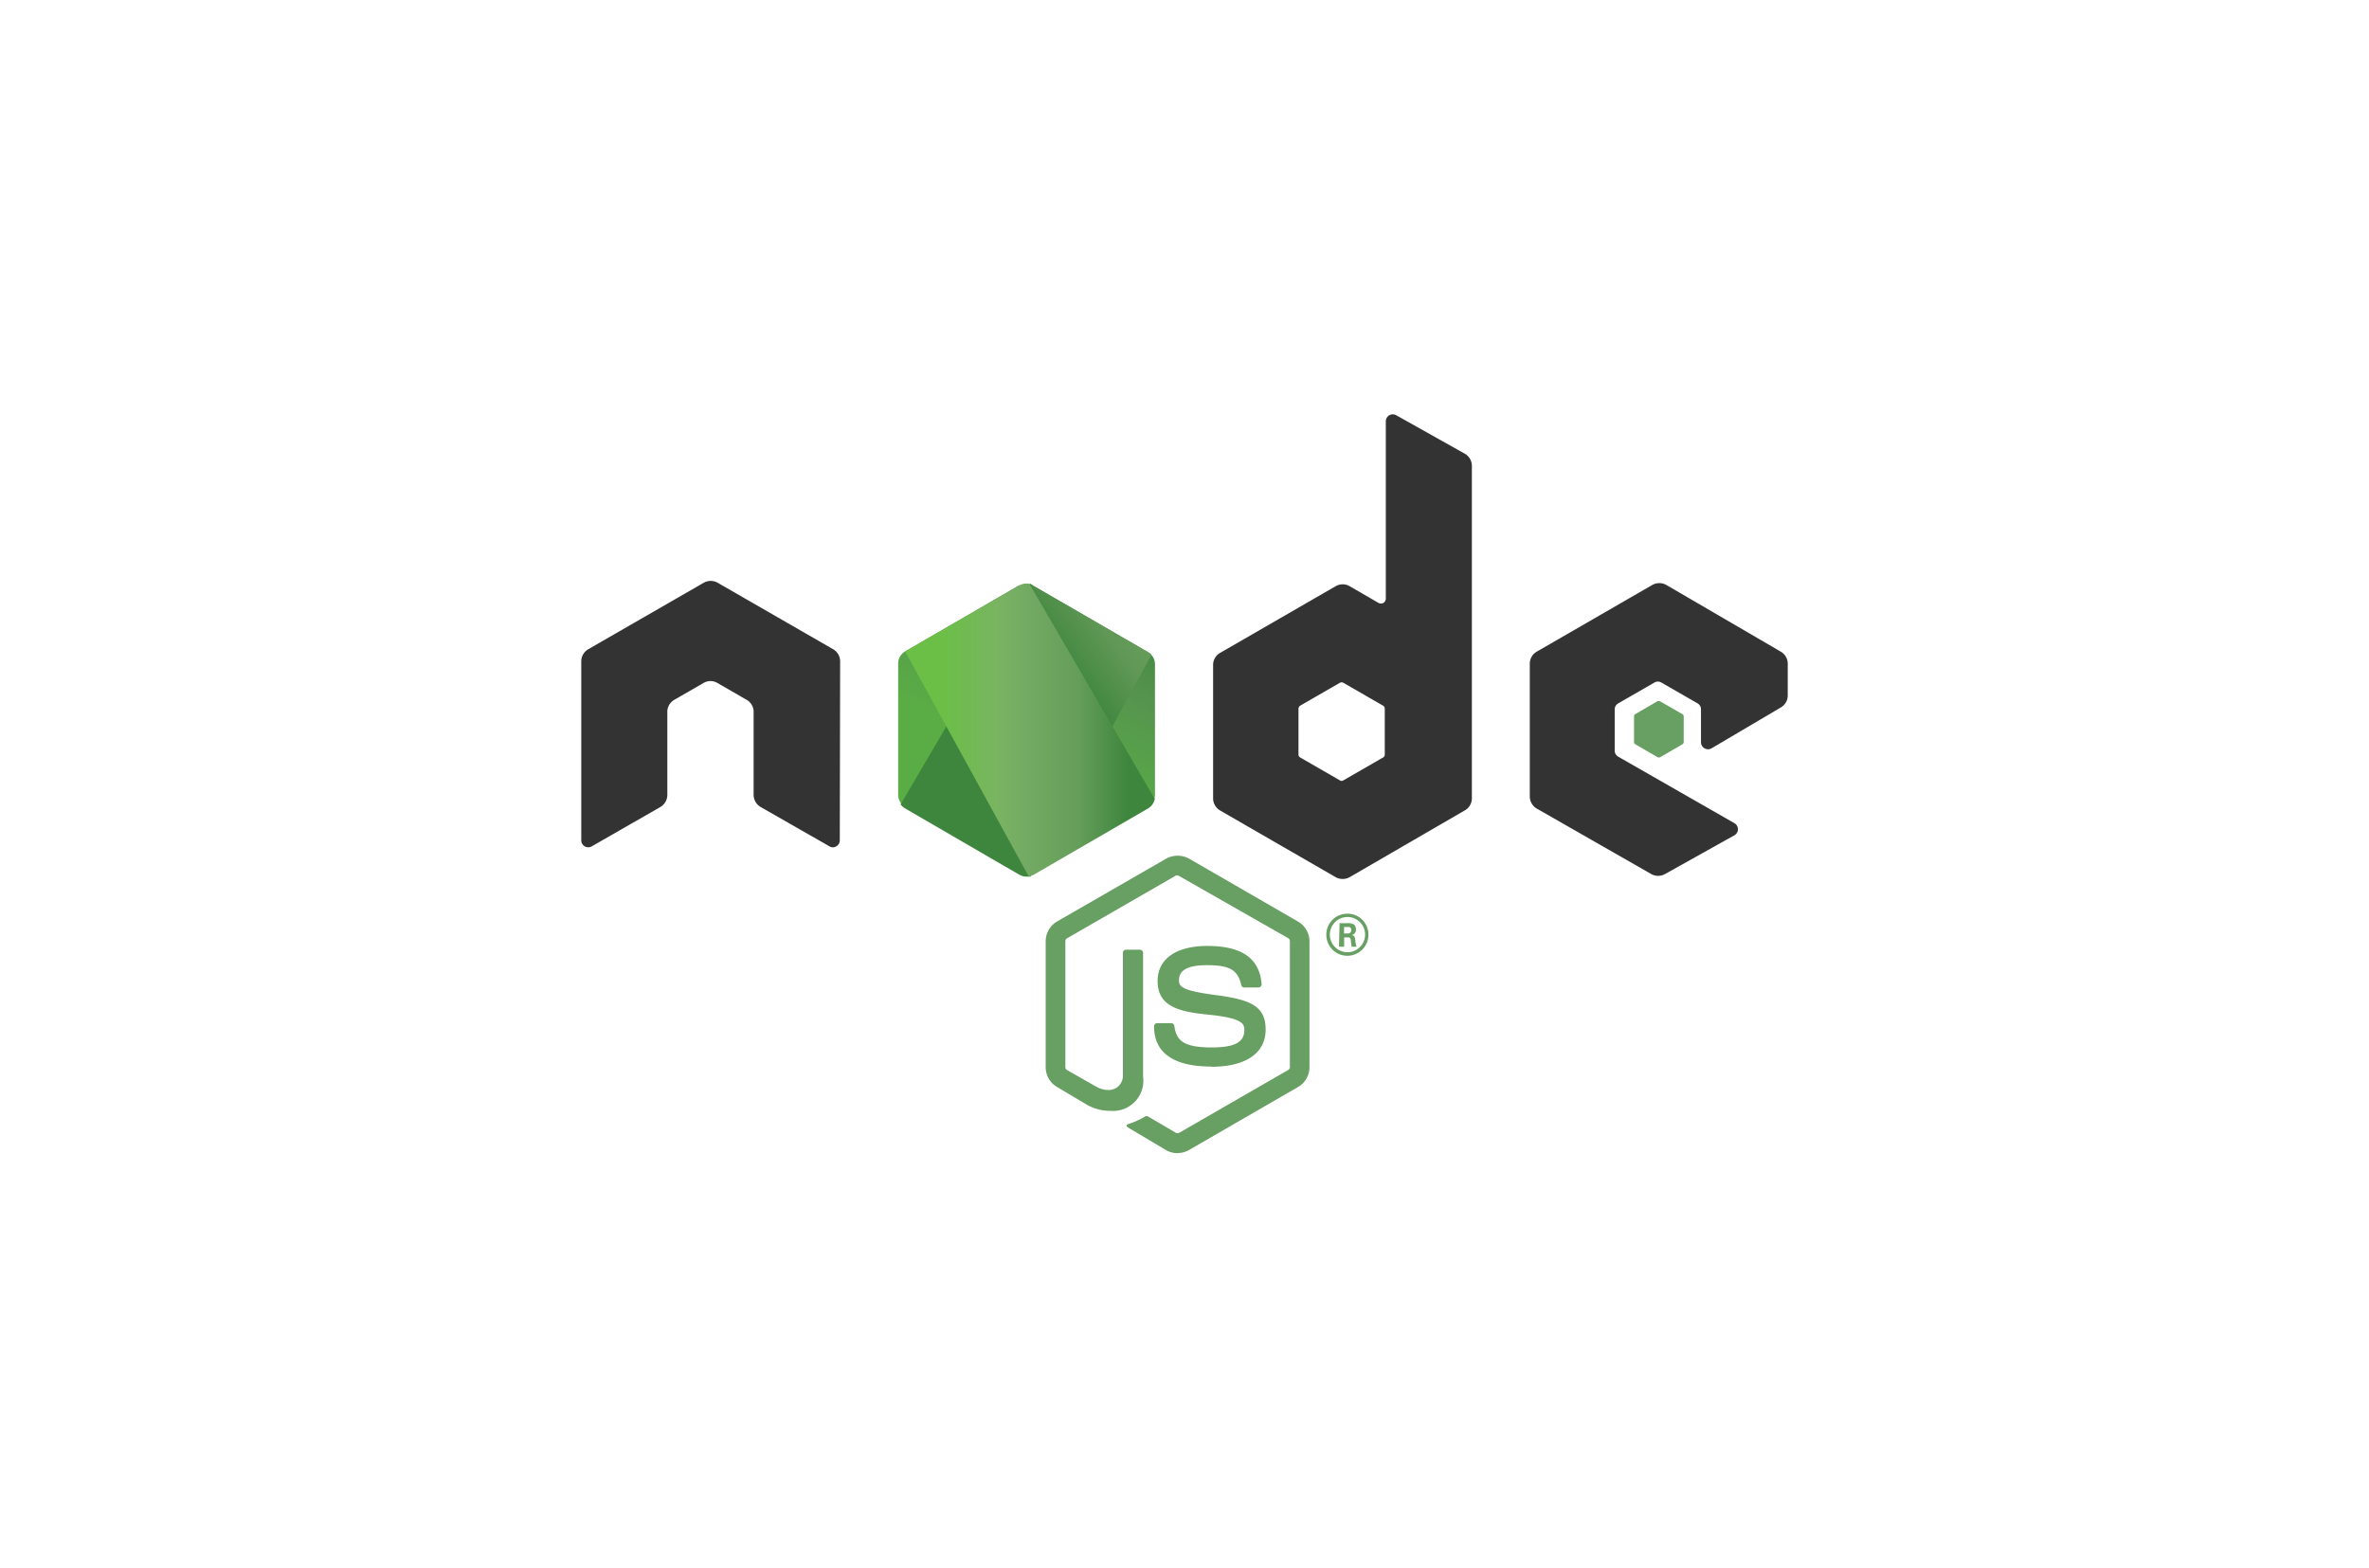 <svg id="Ebene_1" data-name="Ebene 1" xmlns="http://www.w3.org/2000/svg" xmlns:xlink="http://www.w3.org/1999/xlink" viewBox="0 0 207 137"><defs><style>.cls-1{fill:none;}.cls-2,.cls-4{fill:#689f63;}.cls-3{fill:#333;}.cls-3,.cls-4{fill-rule:evenodd;}.cls-5{clip-path:url(#clip-path);}.cls-6{fill:url(#linear-gradient);}.cls-7{clip-path:url(#clip-path-2);}.cls-8{fill:url(#linear-gradient-2);}.cls-9{clip-path:url(#clip-path-3);}.cls-10{fill:url(#linear-gradient-3);}</style><clipPath id="clip-path"><path class="cls-1" d="M89.09,51.13l-10,5.8a1.22,1.22,0,0,0-.61,1v11.6a1.24,1.24,0,0,0,.61,1l10,5.8a1.26,1.26,0,0,0,1.22,0l10-5.8a1.21,1.21,0,0,0,.61-1V58a1.2,1.2,0,0,0-.61-1l-10-5.8a1.15,1.15,0,0,0-.6-.16,1.21,1.21,0,0,0-.61.16"/></clipPath><linearGradient id="linear-gradient" x1="-1119.94" y1="1079.96" x2="-1119.66" y2="1079.96" gradientTransform="matrix(-50.75, 103.54, 103.54, 50.75, -168558.18, 61192.31)" gradientUnits="userSpaceOnUse"><stop offset="0.3" stop-color="#3e863d"/><stop offset="0.5" stop-color="#55934f"/><stop offset="0.8" stop-color="#5aad45"/></linearGradient><clipPath id="clip-path-2"><path class="cls-1" d="M78.69,70.31a1.38,1.38,0,0,0,.36.32l8.61,5,1.44.83a1.22,1.22,0,0,0,.7.15,1,1,0,0,0,.24,0l10.58-19.39a1,1,0,0,0-.28-.22l-6.57-3.8-3.48-2A.91.91,0,0,0,90,51Z"/></clipPath><linearGradient id="linear-gradient-2" x1="-1121.33" y1="1061.85" x2="-1121.14" y2="1061.85" gradientTransform="matrix(142.41, -105.22, -105.22, -142.41, 271492.09, 33299.87)" gradientUnits="userSpaceOnUse"><stop offset="0.57" stop-color="#3e863d"/><stop offset="0.72" stop-color="#619857"/><stop offset="1" stop-color="#76ac64"/></linearGradient><clipPath id="clip-path-3"><path class="cls-1" d="M89.58,51a1.22,1.22,0,0,0-.49.15l-10,5.78,10.8,19.66a1.36,1.36,0,0,0,.43-.14l10-5.8a1.21,1.21,0,0,0,.58-.83L89.93,51a1,1,0,0,0-.25,0h-.1"/></clipPath><linearGradient id="linear-gradient-3" x1="-1114.92" y1="1062.53" x2="-1114.75" y2="1062.53" gradientTransform="matrix(129.89, 0, 0, -129.89, 144895.21, 138074.63)" gradientUnits="userSpaceOnUse"><stop offset="0.16" stop-color="#6bbf47"/><stop offset="0.38" stop-color="#79b461"/><stop offset="0.47" stop-color="#75ac64"/><stop offset="0.7" stop-color="#659e5a"/><stop offset="0.9" stop-color="#3e863d"/></linearGradient></defs><title>codely_nodejs_thumbnail</title><path class="cls-2" d="M102.9,100.78a2,2,0,0,1-1-.26l-3.18-1.89c-.48-.26-.24-.36-.09-.41a6.65,6.65,0,0,0,1.44-.65.23.23,0,0,1,.24,0L102.75,99a.3.3,0,0,0,.29,0l9.52-5.49a.31.31,0,0,0,.15-.26v-11a.3.3,0,0,0-.15-.26L103,76.54a.3.3,0,0,0-.29,0L93.24,82a.28.28,0,0,0-.15.26v11a.29.29,0,0,0,.14.25L95.84,95c1.42.7,2.28-.13,2.28-1V83.23A.27.27,0,0,1,98.4,83h1.2a.28.28,0,0,1,.28.28V94.08a2.64,2.64,0,0,1-2.82,3,4.07,4.07,0,0,1-2.2-.6L92.37,95a2,2,0,0,1-1-1.73v-11a2,2,0,0,1,1-1.74l9.53-5.49a2.09,2.09,0,0,1,2,0l9.52,5.5a2,2,0,0,1,1,1.73v11a2,2,0,0,1-1,1.73l-9.52,5.5a2,2,0,0,1-1,.27"/><path class="cls-2" d="M105.84,93.21c-4.17,0-5-1.91-5-3.51a.27.27,0,0,1,.27-.28h1.23a.27.27,0,0,1,.27.24c.19,1.25.74,1.88,3.26,1.88,2,0,2.86-.45,2.86-1.52,0-.61-.24-1.06-3.36-1.37-2.61-.26-4.22-.83-4.22-2.92,0-1.92,1.62-3.06,4.34-3.06,3,0,4.56,1.06,4.75,3.33a.26.26,0,0,1-.08.21.25.25,0,0,1-.2.09h-1.24a.27.27,0,0,1-.26-.21c-.3-1.32-1-1.74-3-1.74-2.19,0-2.44.76-2.44,1.33s.3.9,3.25,1.29,4.32.93,4.32,3-1.73,3.26-4.75,3.26m11.6-11.65h.32a.28.28,0,0,0,.31-.29c0-.28-.19-.28-.3-.28h-.33Zm-.39-.9h.71c.24,0,.72,0,.72.55a.48.48,0,0,1-.39.5c.28,0,.3.21.34.47a1.9,1.9,0,0,0,.11.54h-.44c0-.09-.08-.62-.08-.65s-.07-.17-.21-.17h-.36v.82H117Zm-.85,1a1.54,1.54,0,1,0,1.53-1.54,1.54,1.54,0,0,0-1.53,1.54m3.37,0a1.84,1.84,0,1,1-1.83-1.83,1.82,1.82,0,0,1,1.83,1.83"/><path class="cls-3" d="M73.41,57.8a1.22,1.22,0,0,0-.61-1.06L62.71,50.93a1.21,1.21,0,0,0-.55-.16h-.11a1.28,1.28,0,0,0-.56.16L51.4,56.74a1.22,1.22,0,0,0-.61,1.06l0,15.64a.61.61,0,0,0,.91.53l6-3.44a1.23,1.23,0,0,0,.61-1.06V62.16a1.21,1.21,0,0,1,.61-1l2.55-1.47a1.22,1.22,0,0,1,.61-.17,1.19,1.19,0,0,1,.61.17l2.55,1.47a1.2,1.2,0,0,1,.61,1v7.31a1.24,1.24,0,0,0,.62,1.06l6,3.43a.56.56,0,0,0,.61,0,.59.59,0,0,0,.3-.52ZM121,65.94a.28.28,0,0,1-.15.26l-3.47,2a.27.27,0,0,1-.3,0l-3.47-2a.3.3,0,0,1-.15-.26v-4a.33.33,0,0,1,.15-.27l3.47-2a.32.32,0,0,1,.3,0l3.47,2a.31.31,0,0,1,.15.27ZM122,36.29a.61.61,0,0,0-.91.54V52.32a.44.44,0,0,1-.21.37.47.47,0,0,1-.43,0l-2.52-1.46a1.21,1.21,0,0,0-1.22,0l-10.1,5.83a1.21,1.21,0,0,0-.61,1V69.77a1.22,1.22,0,0,0,.61,1.06l10.1,5.83a1.26,1.26,0,0,0,1.22,0L128,70.82a1.21,1.21,0,0,0,.61-1V40.71a1.22,1.22,0,0,0-.62-1.06ZM155.6,61.83a1.21,1.21,0,0,0,.61-1V58a1.21,1.21,0,0,0-.61-1.05l-10-5.83a1.26,1.26,0,0,0-1.22,0l-10.1,5.83a1.22,1.22,0,0,0-.61,1.06V69.61a1.23,1.23,0,0,0,.62,1.06l10,5.72a1.23,1.23,0,0,0,1.19,0L151.55,73a.61.61,0,0,0,0-1.06L141.4,66.13a.6.6,0,0,1-.31-.52V62a.61.61,0,0,1,.31-.53l3.16-1.82a.61.61,0,0,1,.61,0l3.16,1.82a.6.6,0,0,1,.3.53v2.87a.61.61,0,0,0,.31.53.61.61,0,0,0,.61,0Z"/><path class="cls-4" d="M144.81,61.29a.25.25,0,0,1,.24,0L147,62.41a.21.21,0,0,1,.12.2v2.24a.22.22,0,0,1-.12.2l-1.93,1.12a.25.25,0,0,1-.24,0l-1.93-1.12a.22.22,0,0,1-.12-.2V62.61a.22.22,0,0,1,.11-.2Z"/><g class="cls-5"><path class="cls-6" d="M111.1,55.94,82.8,42.08,68.3,71.67,96.59,85.54Z"/></g><g class="cls-7"><path class="cls-8" d="M66.46,60.05l20,27,26.42-19.52-20-27Z"/></g><g class="cls-9"><path class="cls-10" d="M79.08,51v25.6h21.85V51Z"/></g></svg>